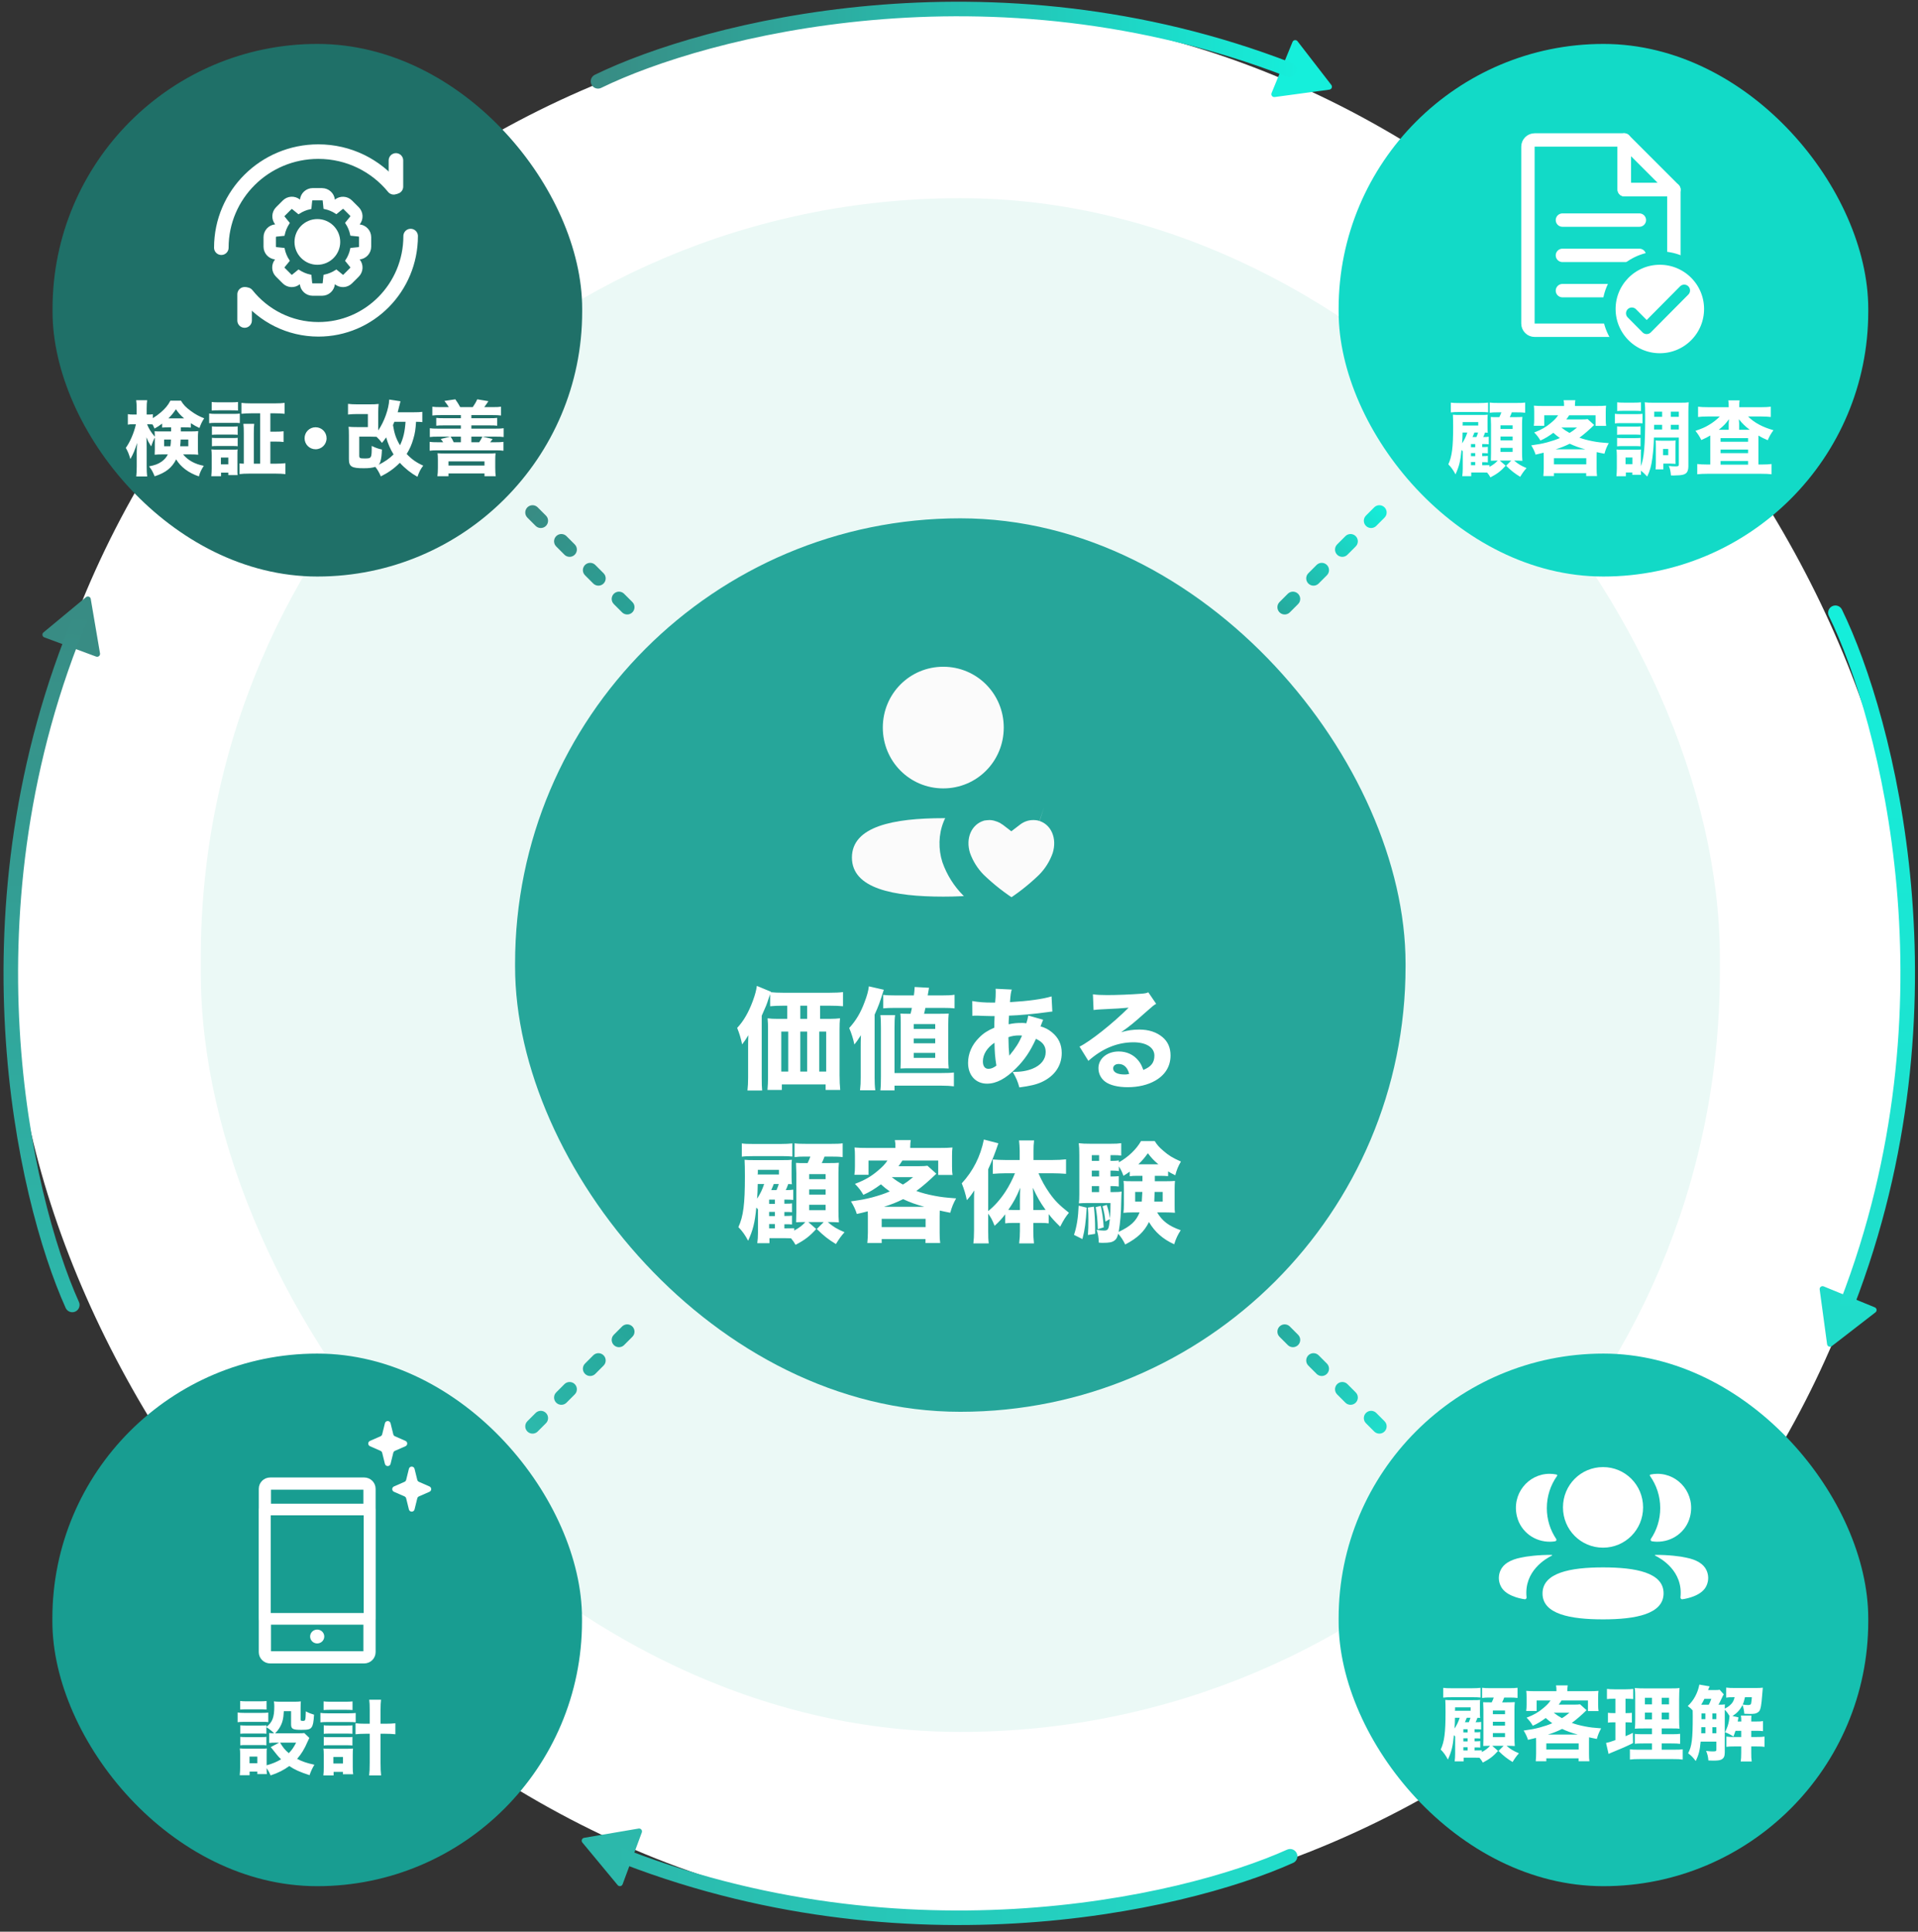 <svg width="426" height="429" viewBox="0 0 426 429" fill="none" xmlns="http://www.w3.org/2000/svg">
<rect x="0" y="0" width="426" height="429" fill="#333333" stroke="none"/>
<rect x="2.584" y="2.646" width="421.416" height="423.355" rx="210.708" fill="white"/>
<rect x="44.597" y="44.012" width="337.391" height="340.623" rx="168.696" fill="#EBF9F6"/>
<rect x="114.402" y="115.11" width="197.781" height="198.427" rx="98.891" fill="#26A69A"/>
<path d="M174.856 223.348V226.271H172.744C171.737 226.271 171.172 226.246 170.484 226.148C170.558 226.959 170.582 227.671 170.582 228.604V239.313C170.582 240.197 170.533 241.253 170.459 242.064H173.652V240.836H183.378V242.064H186.621C186.522 241.032 186.473 240.148 186.473 238.797V228.555C186.473 227.523 186.498 226.934 186.571 226.148C185.957 226.222 185.221 226.271 184.312 226.271H182.15V223.348H184.164C185.442 223.348 186.547 223.397 187.235 223.471V220.327C186.522 220.425 185.515 220.474 184.066 220.474H174.094C172.842 220.474 171.835 220.425 171.196 220.352L171.245 220.253L168.102 218.952C167.954 220.008 167.733 220.843 167.217 222.267C166.284 224.797 165.179 226.738 163.73 228.285C164.27 229.636 164.516 230.495 164.835 231.944C165.302 231.355 165.842 230.544 166.21 229.906C166.161 231.159 166.161 231.674 166.161 232.46V239.313C166.161 240.492 166.112 241.204 166.014 242.186H169.28C169.207 241.523 169.182 240.762 169.182 239.337V225.583C170.189 223.324 170.263 223.176 170.754 221.629C170.901 221.211 170.951 221.039 171.049 220.794V223.471C171.859 223.397 172.817 223.348 174.094 223.348H174.856ZM175.077 229.095V237.986H173.529V229.095H175.077ZM177.754 237.986V229.095H179.277V237.986H177.754ZM177.754 226.271V223.348H179.277V226.271H177.754ZM181.954 237.986V229.095H183.501V237.986H181.954ZM205.238 225.141C205.385 224.576 205.385 224.576 205.533 223.839H209.732C210.592 223.839 211.304 223.864 212.017 223.938V220.917C211.182 221.039 210.568 221.064 209.339 221.064H206.048C206.122 220.671 206.122 220.671 206.343 219.369L203.15 219.197C203.101 220.081 203.076 220.401 202.978 221.064H198.876C197.575 221.064 196.862 221.039 196.175 220.941V223.938C196.985 223.864 197.477 223.839 198.484 223.839H202.536C202.438 224.331 202.438 224.355 202.241 225.141H201.922C200.89 225.141 200.547 225.141 199.982 225.092C200.031 225.583 200.055 226.05 200.055 227.032V235.383C200.055 236.194 200.031 236.685 200.006 237.299C200.94 237.25 201.308 237.25 202.02 237.25H208.652C209.364 237.25 209.782 237.25 210.715 237.299C210.641 236.562 210.617 236.071 210.617 235.064V227.499C210.617 226.443 210.641 225.853 210.715 225.092C210.224 225.117 209.806 225.141 208.652 225.141H205.238ZM202.954 227.425H207.718V228.506H202.954V227.425ZM202.954 230.643H207.718V231.699H202.954V230.643ZM202.954 233.836H207.718V234.941H202.954V233.836ZM191.164 239.288C191.164 240.418 191.14 241.081 191.017 242.137H194.406C194.284 241.106 194.259 240.393 194.259 239.313V225.338C195.192 223.25 195.34 222.832 196.298 219.811L192.982 219.05C192.859 220.081 192.589 221.088 192.024 222.562C191.164 224.895 190.133 226.639 188.61 228.309C189.126 229.513 189.494 230.667 189.764 231.969C190.231 231.404 190.403 231.159 191.213 229.906C191.164 231.183 191.164 231.699 191.164 232.509V239.288ZM198.68 242.162V241.106H209.045C210.248 241.106 210.985 241.155 211.869 241.253V238.183C211.083 238.281 210.346 238.306 209.094 238.306H198.68V228.309C198.68 226.983 198.705 226.222 198.803 225.436H195.536C195.634 226.222 195.659 227.008 195.659 228.309V239.092C195.659 240.565 195.634 241.327 195.536 242.162H198.68ZM215.971 225.608C216.29 225.559 216.487 225.559 216.634 225.559C216.683 225.559 216.831 225.559 217.076 225.559C217.543 225.583 217.936 225.583 218.255 225.608C219.581 225.657 219.753 225.657 220.22 225.657C220.711 225.657 220.711 225.657 220.908 225.657C220.859 226.688 220.834 227.548 220.834 228.236C219.36 228.874 218.427 229.464 217.469 230.446C215.873 232.018 215.013 233.983 215.013 236.046C215.013 238.797 216.708 240.664 219.213 240.664C221.301 240.664 223.388 239.558 225.697 237.225C227.588 235.334 228.792 233.541 230.094 230.716C231.592 231.404 232.255 232.288 232.255 233.639C232.255 235.26 231.199 236.587 229.308 237.348C228.055 237.839 226.802 238.06 224.936 238.06C225.771 239.509 226.016 240.123 226.409 241.499C228.792 241.179 230.167 240.86 231.395 240.295C234.244 238.969 235.816 236.685 235.816 233.86C235.816 231.944 235.104 230.446 233.63 229.243C232.82 228.58 232.108 228.236 231.101 227.941C231.199 227.745 231.199 227.745 231.371 227.253C231.616 226.639 231.616 226.639 231.69 226.467L228.374 225.534C228.301 226.074 228.202 226.467 227.957 227.253C227.564 227.204 227.343 227.18 227.097 227.18C225.82 227.18 225.206 227.229 224.027 227.474C224.027 227.008 224.027 226.762 224.052 226.467C224.101 225.878 224.101 225.878 224.101 225.559C226.213 225.509 230.143 225.141 232.697 224.773C233.237 224.699 233.36 224.674 233.729 224.65L233.557 221.285C231.518 221.899 228.423 222.317 224.322 222.562C224.445 220.917 224.518 220.401 224.715 219.762L221.129 219.59C221.153 219.836 221.153 219.86 221.153 220.229C221.153 220.917 221.153 220.966 221.129 221.383C221.055 222.292 221.055 222.292 221.031 222.66C220.564 222.66 220.539 222.66 220.49 222.66C218.55 222.66 217.396 222.562 215.946 222.317L215.971 225.608ZM220.883 231.576C220.908 233.418 221.006 234.867 221.301 236.66C220.662 237.151 220.122 237.372 219.532 237.372C218.746 237.372 218.304 236.758 218.304 235.727C218.304 234.155 219.238 232.681 220.883 231.576ZM223.978 230.348C224.69 230.078 225.501 229.955 226.311 229.955C226.753 229.955 226.753 229.955 226.999 230.004C226.262 231.674 225.673 232.608 224.174 234.45C224.052 233.173 224.002 232.215 223.978 230.348ZM242.89 224.306C243.627 224.208 243.848 224.208 244.634 224.159C248.244 223.987 248.662 223.962 250.676 223.79C247.213 227.253 242.079 231.33 239.771 232.436L241.735 235.604C244.781 232.878 248.146 231.478 251.756 231.478C254.581 231.478 256.398 232.632 256.398 234.425C256.398 235.972 255.686 236.906 253.942 237.618C253.574 236.611 253.304 236.095 252.813 235.506C251.781 234.229 250.234 233.516 248.49 233.516C245.886 233.516 243.971 235.113 243.971 237.225C243.971 238.429 244.511 239.509 245.469 240.222C246.5 241.007 248.318 241.45 250.455 241.45C252.813 241.45 254.974 240.934 256.619 239.976C258.83 238.699 259.984 236.783 259.984 234.401C259.984 232.681 259.395 231.33 258.191 230.323C256.865 229.218 255.146 228.653 253.058 228.653C251.634 228.653 250.406 228.825 249.006 229.243C250.995 227.843 251.781 227.204 254.335 224.92C256.251 223.225 256.276 223.225 256.791 222.931L255.048 220.376C254.63 220.573 254.335 220.622 253.377 220.696C251.093 220.867 248.048 220.99 245.935 220.99C244.462 220.99 243.651 220.941 242.742 220.818L242.89 224.306ZM250.798 238.502C250.234 238.625 250.135 238.625 249.767 238.625C248.17 238.625 247.237 238.134 247.237 237.274C247.237 236.685 247.728 236.292 248.465 236.292C249.62 236.292 250.43 237.053 250.798 238.502ZM174.217 271.888H174.536C175.224 271.888 175.396 271.888 175.912 271.937V269.972C175.568 270.022 175.298 270.046 174.561 270.046H174.217V269.162H174.536C175.224 269.162 175.396 269.162 175.912 269.211V267.246C175.568 267.32 175.273 267.32 174.561 267.32H174.217V266.411H174.438C175.224 266.411 175.74 266.436 176.182 266.485V264.201C175.715 264.274 175.347 264.299 174.512 264.299C174.708 263.93 174.708 263.93 175.077 262.948C175.372 262.973 175.372 262.973 175.887 262.997C175.838 262.53 175.814 262.236 175.814 261.229V259.166C175.814 258.134 175.814 257.987 175.887 257.569C175.273 257.643 174.929 257.643 173.505 257.643H167.758C166.431 257.643 166.014 257.643 165.375 257.569C165.424 258.601 165.449 259.362 165.449 261.253C165.449 267.443 165.105 270.12 164 272.527C164.81 273.313 165.572 274.393 166.161 275.548C167.242 273.19 167.659 271.569 167.979 268.18C168.151 268.351 168.2 268.401 168.347 268.597V273.779C168.347 274.688 168.298 275.302 168.2 276.088H170.901V274.983H174.438C174.88 274.983 175.151 274.983 175.691 275.007C176.207 275.646 176.354 275.843 176.698 276.457C178.761 275.376 179.817 274.565 181.291 272.944L179.522 271.397H182.961L181.414 272.944C183.084 274.565 183.943 275.229 185.663 276.285C186.399 275.081 186.842 274.467 187.578 273.657C185.835 272.92 185.049 272.429 183.845 271.397H184.214C184.852 271.397 185.614 271.422 186.326 271.471C186.252 270.636 186.228 269.825 186.228 268.843V260.541C186.228 259.632 186.252 258.945 186.326 258.232C185.761 258.281 185.196 258.306 183.821 258.306H182.519C182.764 257.79 182.912 257.471 183.133 256.857H184.385C185.712 256.857 186.473 256.881 187.161 256.98V253.91C186.547 254.008 185.835 254.032 184.385 254.032H179.179C177.779 254.032 177.14 254.008 176.477 253.91V256.98C177.214 256.881 177.754 256.857 178.736 256.857H179.989C179.793 257.373 179.67 257.717 179.375 258.306H178.859C177.68 258.306 177.459 258.306 176.796 258.257C176.821 258.527 176.845 259.313 176.87 260.566V269.211C176.87 269.948 176.845 270.709 176.821 271.446C177.41 271.422 177.852 271.397 178.663 271.397H178.884C178.221 272.134 177.558 272.65 176.403 273.288V272.772C175.568 272.797 175.224 272.797 174.536 272.797H174.217V271.888ZM170.828 267.369V266.411H172.105V267.369H170.828ZM170.828 269.137H172.105V270.071H170.828V269.137ZM170.828 271.839H172.105V272.797H170.828V271.839ZM171.294 264.299C171.565 263.685 171.761 263.243 171.859 262.948H172.965C172.842 263.366 172.768 263.587 172.473 264.299H171.294ZM169.723 262.948C169.305 264.225 168.863 265.109 168.151 266.215C168.249 265.011 168.273 264.495 168.298 262.948H169.723ZM168.323 259.804H173.014V260.836H168.273C168.323 260.713 168.323 260.615 168.323 260.197V259.804ZM179.719 260.762H183.378V261.867H179.719V260.762ZM179.719 264.152H183.378V265.306H179.719V264.152ZM179.719 267.565H183.378V268.769H179.719V267.565ZM164.761 256.881C165.498 256.783 166.186 256.759 167.463 256.759H173.775C174.708 256.759 175.298 256.783 175.986 256.857V253.934C175.249 254.008 174.512 254.057 173.284 254.057H167.463C166.063 254.057 165.424 254.032 164.761 253.934V256.881ZM192.761 273.681C192.761 274.467 192.712 275.229 192.638 276.064H195.831V275.179H205.557V276.064H208.824C208.725 275.376 208.701 274.86 208.701 273.73V270.144C208.701 269.604 208.701 269.358 208.725 268.843C209.536 269.039 209.88 269.088 211.059 269.334C211.427 268.008 211.722 267.295 212.36 266.141C210.027 265.969 208.971 265.846 207.596 265.576C206.024 265.281 204.722 264.937 203.519 264.495C204.845 263.537 206.343 262.236 207.964 260.664L205.999 258.895C205.557 258.969 204.992 258.994 204.133 258.994H199.564C199.834 258.65 200.105 258.232 200.424 257.741H208.382V260.934H211.575C211.476 260.369 211.452 259.829 211.452 259.043V256.71C211.452 255.85 211.476 255.359 211.55 254.843C210.69 254.917 209.978 254.941 208.603 254.941H202.168V254.696C202.168 254.131 202.217 253.541 202.29 253.197H198.754C198.876 253.836 198.876 254.081 198.876 254.72V254.941H192.687C191.385 254.941 190.624 254.917 189.789 254.843C189.863 255.408 189.887 255.948 189.887 256.71V258.994C189.887 259.755 189.863 260.295 189.764 260.909H192.908V257.741H197.108C196.543 258.576 195.978 259.166 194.947 260.025C193.448 261.302 192.073 262.088 189.887 262.923C190.796 263.857 191.189 264.373 191.754 265.355C193.154 264.741 194.259 264.053 195.659 263.022C196.396 263.685 196.813 264.029 197.624 264.594C196.396 265.134 195.315 265.478 193.719 265.92C192.073 266.337 191.434 266.46 189.003 266.804C189.666 267.909 190.01 268.646 190.305 269.604C191.312 269.383 191.606 269.309 192.736 269.015C192.761 269.408 192.761 269.653 192.761 270.12V273.681ZM202.806 261.425C201.799 262.26 201.382 262.555 200.547 263.071C199.564 262.53 198.975 262.138 198.066 261.425H202.806ZM196.322 268.008C197.992 267.492 199.098 267.05 200.596 266.313C202.119 267.025 203.396 267.492 205.311 268.008H196.322ZM195.831 270.685H205.582V272.527H195.831V270.685ZM219.483 269.53C220.122 270.439 220.367 270.881 220.908 272.232C221.915 271.323 222.553 270.611 223.266 269.678V271.692C223.781 271.618 224.297 271.594 224.911 271.594H226.532V273.362C226.532 274.295 226.483 275.179 226.36 276.137H229.651C229.553 275.253 229.504 274.344 229.504 273.386V271.594H231.199C231.911 271.594 232.378 271.618 232.918 271.692V269.629C233.655 270.587 234.171 271.151 235.472 272.429C236.209 270.979 236.651 270.267 237.413 269.334C235.276 267.639 234.293 266.657 233.115 264.987C232.132 263.587 231.346 262.187 230.658 260.566H233.901C234.809 260.566 235.816 260.615 236.774 260.688V257.471C235.915 257.569 234.932 257.618 233.802 257.618H229.553V255.58C229.553 254.745 229.578 254.057 229.676 253.271H226.336C226.409 253.983 226.483 254.794 226.483 255.58V257.618H223.266C222.283 257.618 221.301 257.569 220.515 257.495V260.688C221.448 260.615 222.406 260.566 223.167 260.566H225.427C224.96 261.769 224.101 263.464 223.315 264.643C222.136 266.436 220.908 267.811 219.483 268.965V259.681C220.318 257.839 221.031 256.046 221.743 253.91L218.525 253.074C217.764 256.832 216.143 260.05 213.613 262.801C214.08 263.955 214.473 265.208 214.743 266.534C215.431 265.797 215.774 265.33 216.388 264.373C216.339 265.355 216.339 265.674 216.339 267.025V273.288C216.339 274.565 216.29 275.253 216.192 276.137H219.606C219.508 275.351 219.483 274.615 219.483 273.313V269.53ZM229.504 268.72V266.657C229.504 265.699 229.48 264.987 229.406 263.783C230.364 265.846 230.978 266.951 232.23 268.695C231.862 268.72 231.641 268.72 231.15 268.72H229.504ZM226.532 268.72H225.009C224.543 268.72 224.346 268.72 223.953 268.695C225.206 266.853 225.673 265.994 226.606 263.783C226.557 264.397 226.532 265.502 226.532 266.78V268.72ZM256.497 261.131H257.798C258.412 261.131 258.879 261.155 259.444 261.204V260.148C259.96 260.467 260.23 260.615 261.04 261.008C261.335 259.853 261.654 259.043 262.293 257.962C260.451 257.152 259.567 256.611 258.388 255.58C257.479 254.818 256.988 254.253 256.472 253.418H253.427C252.42 255.211 250.602 256.955 248.514 258.134V257.717C247.999 257.79 247.606 257.815 247.041 257.815H246.648V256.538H247.237C248.023 256.538 248.49 256.562 249.03 256.636V253.885C248.269 253.983 247.851 254.008 246.648 254.008H242.202C240.999 254.008 240.434 253.983 239.599 253.885C239.697 254.646 239.721 255.236 239.721 256.513V265.208C239.721 266.043 239.697 266.706 239.623 267.246C240.139 267.197 240.778 267.173 241.613 267.173H246.648C246.648 268.769 246.623 269.432 246.525 270.611C246.328 269.285 246.255 268.965 245.813 267.59L244.879 267.885C245.199 268.99 245.371 269.874 245.518 271.299L246.5 270.734C246.279 273.067 246.156 273.288 245.149 273.288C244.658 273.288 244.216 273.239 243.578 273.116C243.897 274.074 244.02 274.786 244.044 275.965C244.486 276.014 244.683 276.014 244.953 276.014C246.378 276.014 247.016 275.892 247.532 275.499C247.949 275.204 248.121 274.86 248.367 274C249.055 274.811 249.472 275.45 249.914 276.383C252.641 274.958 254.114 273.558 255.195 271.397C256.497 273.608 258.29 275.204 260.795 276.334C261.188 275.057 261.581 274.246 262.244 273.215C259.591 272.281 258.142 271.176 257.012 269.26H259.051C259.739 269.26 260.254 269.285 260.967 269.334C260.893 268.843 260.893 268.548 260.893 267.516V264.053C260.893 263.39 260.918 262.801 260.967 262.26C260.451 262.309 260.083 262.334 259.002 262.334H256.497V261.131ZM253.746 261.131V262.334H251.511C250.455 262.334 250.086 262.334 249.546 262.26C249.62 262.899 249.62 263.169 249.62 264.053V267.516C249.62 268.351 249.595 268.744 249.521 269.358C250.209 269.285 250.676 269.26 251.486 269.26H253.107C252.346 271.201 251.118 272.33 248.465 273.583C248.809 271.618 249.006 269.383 249.03 266.853C249.055 265.723 249.079 265.085 249.128 264.618C248.637 264.716 248.244 264.741 247.286 264.741H246.648V263.415H246.992C247.507 263.415 247.999 263.439 248.49 263.513V261.204C247.999 261.253 247.679 261.278 246.992 261.278H246.648V259.976H247.041C247.606 259.976 248.048 260.001 248.514 260.074V259.043C249.006 259.853 249.251 260.32 249.521 261.131C250.209 260.713 250.455 260.541 250.921 260.197V261.229C251.388 261.155 251.83 261.131 252.444 261.131H253.746ZM253.721 264.716C253.672 265.674 253.648 266.166 253.598 266.853H252.125V264.716H253.721ZM258.24 264.716V266.853H256.374C256.423 265.92 256.423 265.674 256.448 264.716H258.24ZM244.118 263.415V264.741H242.497V263.415H244.118ZM244.118 261.278H242.497V259.976H244.118V261.278ZM244.118 257.815H242.497V256.538H244.118V257.815ZM252.837 258.576C253.795 257.643 254.163 257.201 254.949 256.12C255.809 257.25 256.276 257.717 257.283 258.576H252.837ZM239.574 267.762C239.476 270.365 239.157 272.404 238.543 274.246L240.409 275.179C240.95 273.141 241.171 271.397 241.367 268.204L239.574 267.762ZM241.637 268.18C241.711 269.285 241.735 269.702 241.735 270.906C241.735 272.33 241.711 272.92 241.637 274.271L243.234 274.025C243.234 273.485 243.234 273.092 243.234 272.797C243.234 271.176 243.16 269.85 242.964 267.983L241.637 268.18ZM243.357 268.081C243.651 269.751 243.774 270.857 243.823 272.993L245.149 272.576C245.002 270.537 244.83 269.309 244.486 267.811L243.357 268.081Z" fill="white"/>
<rect x="11.671" y="9.756" width="117.634" height="118.281" rx="58.817" fill="#1F7068"/>
<rect x="297.317" y="9.756" width="117.634" height="118.281" rx="58.817" fill="#12DAC7"/>
<rect x="11.633" y="300.61" width="117.634" height="118.281" rx="58.817" fill="#189D91"/>
<rect x="297.317" y="300.61" width="117.634" height="118.281" rx="58.817" fill="#16C0B0"/>
<path d="M40.159 94.905H40.991C41.715 94.905 42.023 94.923 42.385 94.96V93.982C43.254 94.525 43.543 94.706 44.303 95.05C44.575 94.254 44.864 93.638 45.353 92.897C44.285 92.498 43.38 92.01 42.403 91.286C41.299 90.49 40.684 89.838 40.195 88.987H37.842C37.318 90.001 36.72 90.707 35.725 91.575C35.182 92.046 34.531 92.516 33.952 92.86V91.992C33.662 92.046 33.445 92.064 33.047 92.064H32.576V90.761C32.576 89.91 32.612 89.386 32.685 88.879H30.241C30.314 89.386 30.35 89.892 30.35 90.779V92.064H29.59C29.011 92.064 28.739 92.046 28.395 91.974V94.308C28.703 94.236 29.047 94.218 29.59 94.218H30.187C29.807 96.009 28.884 98.181 27.943 99.466C28.432 100.335 28.613 100.787 28.956 101.945C29.644 100.697 29.88 100.136 30.459 98.362C30.404 99.032 30.368 99.936 30.368 100.443V103.538C30.368 104.479 30.332 105.185 30.26 105.818H32.685C32.612 105.203 32.576 104.479 32.576 103.538V99.249C32.576 98.308 32.558 97.62 32.504 97.113C32.866 97.982 33.029 98.272 33.571 99.14C33.789 98.453 34.114 97.656 34.386 97.168V99.81C34.386 100.226 34.368 100.516 34.35 100.986C34.856 100.932 35.291 100.914 35.996 100.914H37.281C36.938 101.601 36.539 102.054 35.888 102.524C35.128 103.049 34.458 103.303 33.101 103.574C33.716 104.352 33.879 104.66 34.35 105.782C36.829 104.968 38.168 103.9 39.127 102.018C40.105 103.683 41.896 105.04 44.177 105.8C44.394 104.95 44.719 104.28 45.263 103.447C43.308 103.085 41.752 102.235 40.666 100.914H42.349C43.073 100.914 43.507 100.932 44.032 100.986C43.977 100.498 43.959 100.172 43.959 99.593V97.204C43.959 96.715 43.977 96.335 44.032 95.738C43.579 95.792 43.181 95.81 42.457 95.81H40.159V94.905ZM38.005 94.905V95.81H35.87C34.947 95.81 34.766 95.81 34.331 95.774C34.368 96.172 34.386 96.516 34.386 96.987C33.481 95.901 33.065 95.231 32.666 94.218H33.083C33.372 94.218 33.662 94.236 33.897 94.272C34.06 94.58 34.132 94.743 34.313 95.177C34.965 94.833 35.309 94.598 36.015 94.073V94.96C36.413 94.923 36.702 94.905 37.39 94.905H38.005ZM37.969 97.62C37.951 98.29 37.915 98.597 37.842 99.104H36.449V97.62H37.969ZM41.824 97.62V99.104H40.014C40.069 98.561 40.105 98.253 40.123 97.62H41.824ZM37.408 92.915C38.114 92.209 38.512 91.72 39.073 90.888C39.652 91.738 40.05 92.191 40.901 92.915H37.408ZM57.786 102.977H56.374V96.227C56.374 95.195 56.392 94.688 56.465 94.127H54.058C54.13 94.779 54.148 95.249 54.148 96.227V102.977C53.696 102.959 53.515 102.959 53.207 102.904V105.293C53.786 105.221 54.384 105.185 55.307 105.185H61.243C62.111 105.185 62.745 105.221 63.396 105.293V102.868C62.745 102.941 62.075 102.977 61.297 102.977H60.048V98.072H61.206C62.039 98.072 62.437 98.091 62.98 98.163V95.774C62.419 95.846 62.093 95.865 61.206 95.865H60.048V91.793H61.062C61.93 91.793 62.618 91.829 63.215 91.901V89.476C62.636 89.549 61.967 89.585 61.044 89.585H55.795C54.854 89.585 54.203 89.549 53.624 89.476V91.901C54.221 91.829 54.89 91.793 55.795 91.793H57.786V102.977ZM47.018 91.177C47.47 91.141 47.868 91.123 48.592 91.123H51.289C52.031 91.123 52.411 91.141 52.864 91.177V89.277C52.375 89.331 52.067 89.349 51.289 89.349H48.592C47.814 89.349 47.507 89.331 47.018 89.277V91.177ZM46.457 93.982C46.873 93.928 47.289 93.91 47.923 93.91H51.868C52.682 93.91 52.882 93.91 53.262 93.964V91.847C52.845 91.901 52.538 91.919 51.796 91.919H47.923C47.235 91.919 46.891 91.901 46.457 91.829V93.982ZM47.072 96.57C47.416 96.534 47.651 96.516 48.212 96.516H51.687C52.212 96.516 52.447 96.534 52.791 96.57V94.688C52.483 94.724 52.266 94.743 51.687 94.743H48.212C47.651 94.743 47.38 94.724 47.072 94.688V96.57ZM47.072 99.104C47.416 99.068 47.651 99.05 48.194 99.05H51.651C52.23 99.05 52.429 99.05 52.791 99.104V97.222C52.483 97.276 52.284 97.276 51.687 97.276H48.212C47.633 97.276 47.434 97.276 47.072 97.222V99.104ZM49.099 105.764V104.968H50.71V105.511H52.773C52.737 105.167 52.737 104.913 52.737 104.153V101.077C52.737 100.407 52.737 100.154 52.773 99.81C52.483 99.864 52.284 99.864 51.615 99.864H48.303C47.76 99.864 47.326 99.846 46.946 99.81C47 100.298 47.018 100.624 47.018 101.203V104.008C47.018 104.624 46.982 105.221 46.927 105.764H49.099ZM49.063 101.62H50.71V103.122H49.063V101.62ZM70.092 94.887C68.735 94.887 67.649 95.973 67.649 97.33C67.649 98.688 68.735 99.774 70.092 99.774C71.45 99.774 72.536 98.688 72.536 97.33C72.536 95.973 71.45 94.887 70.092 94.887ZM93.8 91.467C93.275 91.539 92.769 91.557 91.972 91.557H88.335C88.443 91.123 88.534 90.779 88.66 90.254C88.878 89.349 88.878 89.349 88.95 89.114L86.453 88.734C86.362 90.779 85.349 93.638 84.009 95.593C84.009 95.34 84.009 95.303 84.009 95.104V91.594C84.009 90.924 84.028 90.399 84.1 89.711C83.503 89.784 82.96 89.802 82.127 89.802H79.358C78.49 89.802 77.91 89.766 77.295 89.693V92.064C77.874 91.992 78.526 91.955 79.358 91.955H81.711V94.851H79.286C78.417 94.851 78.001 94.833 77.422 94.779C77.476 95.34 77.494 95.683 77.494 96.679V101.945C77.494 103.628 78.073 103.99 80.788 103.99C81.946 103.99 82.688 103.9 83.358 103.683C83.847 104.298 84.19 104.877 84.589 105.8C86.29 104.95 87.575 104.027 88.805 102.778C89.945 104.027 91.285 105.094 92.714 105.891C93.131 104.732 93.366 104.262 93.999 103.411C92.443 102.705 91.448 102 90.326 100.823C90.995 99.737 91.466 98.688 91.809 97.439C92.171 96.227 92.298 95.376 92.407 93.675C93.058 93.675 93.312 93.693 93.8 93.747V91.467ZM90.072 93.675C89.927 95.865 89.565 97.385 88.841 98.887C87.973 97.421 87.593 96.317 87.285 94.399C87.448 94.019 87.466 93.964 87.593 93.675H90.072ZM79.793 96.969H82.163C82.815 96.969 83.231 96.987 83.629 97.005C84.064 97.403 84.426 97.819 84.842 98.362C85.276 97.837 85.421 97.638 85.765 97.131C86.163 98.525 86.688 99.755 87.412 100.914C86.543 101.801 85.421 102.579 84.082 103.23C84.317 102.977 84.389 102.832 84.516 102.398C84.697 101.764 84.788 101.004 84.824 99.828C83.991 99.665 83.376 99.43 82.562 99.032C82.562 101.801 82.543 101.819 80.951 101.819C79.938 101.819 79.793 101.746 79.793 101.149V96.969ZM97.872 90.417C96.967 90.417 96.551 90.399 96.026 90.327V92.281C96.587 92.209 97.076 92.191 97.872 92.191H102.36V92.878H98.65C97.673 92.878 97.311 92.86 96.895 92.806V94.543C97.365 94.489 97.709 94.471 98.65 94.471H102.36V95.195H97.329C96.334 95.195 95.972 95.177 95.465 95.104V97.059C96.008 96.987 96.37 96.969 97.329 96.969H99.99L97.89 97.493C98.216 97.891 98.27 97.982 98.433 98.217H97.293C96.316 98.217 95.918 98.199 95.429 98.127V100.099C95.99 100.027 96.424 100.009 97.293 100.009H109.961C110.848 100.009 111.246 100.027 111.825 100.099V98.127C111.319 98.199 110.939 98.217 109.961 98.217H108.876C109.201 97.783 109.219 97.783 109.4 97.493L107.174 96.969H109.998C110.993 96.969 111.337 96.987 111.862 97.059V95.104C111.355 95.177 110.993 95.195 109.998 95.195H104.695V94.471H108.676C109.618 94.471 109.961 94.489 110.432 94.543V92.806C109.998 92.86 109.654 92.878 108.676 92.878H104.695V92.191H109.437C110.269 92.191 110.721 92.209 111.283 92.281V90.327C110.758 90.399 110.341 90.417 109.437 90.417H107.554C107.989 89.838 108.206 89.512 108.477 89.096L105.998 88.68C105.745 89.259 105.437 89.784 105.003 90.417H102.216C101.872 89.784 101.618 89.368 101.13 88.68L98.705 89.042C99.248 89.729 99.356 89.892 99.682 90.417H97.872ZM102.36 96.969V98.217H100.768C100.533 97.674 100.406 97.457 100.08 96.969H102.36ZM104.695 98.217V96.969H107.138C106.867 97.529 106.794 97.674 106.432 98.217H104.695ZM99.61 105.764V105.149H107.609V105.764H110.106C110.034 105.203 109.998 104.696 109.998 103.9V102.126C109.998 101.493 110.016 101.131 110.07 100.66C109.636 100.697 109.256 100.715 108.477 100.715H98.777C98.089 100.715 97.637 100.697 97.184 100.66C97.239 101.113 97.257 101.547 97.257 102.199V103.882C97.257 104.678 97.221 105.203 97.148 105.764H99.61ZM99.61 102.47H107.609V103.393H99.61V102.47Z" fill="white"/>
<path d="M329.211 102.651H329.446C329.953 102.651 330.079 102.651 330.459 102.687V101.24C330.206 101.276 330.007 101.294 329.464 101.294H329.211V100.642H329.446C329.953 100.642 330.079 100.642 330.459 100.678V99.231C330.206 99.285 329.989 99.285 329.464 99.285H329.211V98.615H329.374C329.953 98.615 330.333 98.633 330.659 98.67V96.987C330.315 97.041 330.043 97.059 329.428 97.059C329.573 96.787 329.573 96.787 329.844 96.064C330.061 96.082 330.061 96.082 330.441 96.1C330.405 95.756 330.387 95.539 330.387 94.797V93.277C330.387 92.516 330.387 92.408 330.441 92.1C329.989 92.154 329.736 92.154 328.686 92.154H324.451C323.474 92.154 323.166 92.154 322.696 92.1C322.732 92.86 322.75 93.421 322.75 94.815C322.75 99.376 322.497 101.348 321.682 103.122C322.279 103.701 322.84 104.497 323.275 105.348C324.071 103.61 324.379 102.416 324.614 99.918C324.741 100.045 324.777 100.081 324.885 100.226V104.045C324.885 104.714 324.849 105.167 324.777 105.746H326.768V104.931H329.374C329.699 104.931 329.898 104.931 330.297 104.95C330.677 105.42 330.785 105.565 331.039 106.017C332.559 105.221 333.337 104.624 334.423 103.429L333.12 102.289H335.653L334.513 103.429C335.744 104.624 336.377 105.112 337.644 105.891C338.187 105.004 338.513 104.551 339.056 103.954C337.771 103.411 337.192 103.049 336.305 102.289H336.576C337.047 102.289 337.608 102.307 338.133 102.343C338.079 101.728 338.06 101.131 338.06 100.407V94.29C338.06 93.62 338.079 93.114 338.133 92.589C337.717 92.625 337.3 92.643 336.287 92.643H335.328C335.509 92.263 335.617 92.028 335.78 91.575H336.703C337.68 91.575 338.241 91.594 338.748 91.666V89.404C338.296 89.476 337.771 89.494 336.703 89.494H332.866C331.835 89.494 331.364 89.476 330.876 89.404V91.666C331.419 91.594 331.817 91.575 332.541 91.575H333.464C333.319 91.955 333.228 92.209 333.011 92.643H332.631C331.762 92.643 331.6 92.643 331.111 92.607C331.129 92.806 331.147 93.385 331.165 94.308V100.678C331.165 101.221 331.147 101.782 331.129 102.325C331.563 102.307 331.889 102.289 332.486 102.289H332.649C332.161 102.832 331.672 103.212 330.821 103.683V103.303C330.206 103.321 329.953 103.321 329.446 103.321H329.211V102.651ZM326.713 99.321V98.615H327.654V99.321H326.713ZM326.713 100.624H327.654V101.312H326.713V100.624ZM326.713 102.615H327.654V103.321H326.713V102.615ZM327.057 97.059C327.256 96.606 327.401 96.281 327.473 96.064H328.288C328.197 96.371 328.143 96.534 327.926 97.059H327.057ZM325.899 96.064C325.591 97.005 325.265 97.656 324.741 98.471C324.813 97.584 324.831 97.204 324.849 96.064H325.899ZM324.867 93.747H328.324V94.507H324.831C324.867 94.417 324.867 94.344 324.867 94.037V93.747ZM333.265 94.453H335.961V95.267H333.265V94.453ZM333.265 96.95H335.961V97.801H333.265V96.95ZM333.265 99.466H335.961V100.353H333.265V99.466ZM322.243 91.594C322.786 91.521 323.293 91.503 324.234 91.503H328.885C329.573 91.503 330.007 91.521 330.514 91.575V89.422C329.971 89.476 329.428 89.512 328.523 89.512H324.234C323.202 89.512 322.732 89.494 322.243 89.422V91.594ZM342.874 103.972C342.874 104.551 342.838 105.112 342.784 105.728H345.137V105.076H352.303V105.728H354.71C354.638 105.221 354.62 104.841 354.62 104.008V101.366C354.62 100.968 354.62 100.787 354.638 100.407C355.235 100.552 355.488 100.588 356.357 100.769C356.629 99.792 356.846 99.267 357.316 98.416C355.597 98.29 354.819 98.199 353.805 98C352.647 97.783 351.688 97.529 350.801 97.204C351.778 96.498 352.882 95.539 354.077 94.38L352.629 93.078C352.303 93.132 351.887 93.15 351.254 93.15H347.887C348.087 92.897 348.286 92.589 348.521 92.227H354.384V94.58H356.737C356.665 94.163 356.647 93.765 356.647 93.186V91.467C356.647 90.833 356.665 90.471 356.719 90.091C356.086 90.146 355.561 90.164 354.547 90.164H349.806V89.983C349.806 89.567 349.842 89.132 349.896 88.879H347.29C347.381 89.349 347.381 89.53 347.381 90.001V90.164H342.82C341.861 90.164 341.3 90.146 340.685 90.091C340.739 90.508 340.757 90.906 340.757 91.467V93.15C340.757 93.711 340.739 94.109 340.667 94.561H342.983V92.227H346.078C345.661 92.842 345.245 93.277 344.485 93.91C343.381 94.851 342.368 95.43 340.757 96.046C341.427 96.733 341.716 97.113 342.132 97.837C343.164 97.385 343.978 96.878 345.01 96.118C345.553 96.606 345.861 96.86 346.458 97.276C345.553 97.674 344.757 97.928 343.58 98.253C342.368 98.561 341.897 98.652 340.105 98.905C340.594 99.719 340.847 100.262 341.065 100.968C341.807 100.805 342.024 100.751 342.856 100.534C342.874 100.823 342.874 101.004 342.874 101.348V103.972ZM350.276 94.942C349.534 95.557 349.227 95.774 348.611 96.154C347.887 95.756 347.453 95.466 346.783 94.942H350.276ZM345.499 99.792C346.729 99.412 347.544 99.086 348.648 98.543C349.77 99.068 350.711 99.412 352.122 99.792H345.499ZM345.137 101.764H352.321V103.122H345.137V101.764ZM372.88 97.168V103.158C372.88 103.52 372.754 103.574 372.102 103.574C371.668 103.574 371.143 103.538 370.654 103.484C370.926 104.099 371.034 104.551 371.125 105.583C371.378 105.601 371.595 105.601 371.722 105.601C372.012 105.601 372.663 105.565 373.025 105.547C373.731 105.474 374.02 105.402 374.364 105.185C374.78 104.913 374.998 104.37 374.998 103.61V91.539C374.998 90.544 375.016 90.037 375.088 89.349C374.581 89.422 374.147 89.44 373.116 89.44H367.306C366.329 89.44 365.931 89.422 365.297 89.349C365.388 90.146 365.406 90.707 365.406 92.679C365.406 98.869 365.153 101.782 364.447 103.538V101.095C364.447 100.371 364.447 100.154 364.483 99.828C364.266 99.864 364.266 99.864 363.415 99.882H360.284C359.56 99.882 359.379 99.882 359.036 99.828C359.09 100.317 359.108 100.642 359.108 101.203V104.008C359.108 104.588 359.072 105.203 359.017 105.764H361.117V104.931H362.547V105.438H364.483C364.465 105.112 364.447 104.913 364.447 104.515C364.917 104.877 365.225 105.167 365.858 105.836C366.474 104.533 366.763 103.484 366.999 101.728C367.198 100.244 367.324 98.688 367.342 97.168H372.88ZM369.17 95.394H367.379L367.397 94.344H369.17V95.394ZM371.089 95.394V94.344H372.88V95.394H371.089ZM371.089 91.431H372.88V92.571H371.089V91.431ZM369.17 91.431V92.571H367.415V91.431H369.17ZM361.044 101.601H362.565V103.085H361.044V101.601ZM359.18 91.286C359.651 91.25 360.031 91.231 360.719 91.231H362.927C363.632 91.231 363.994 91.25 364.465 91.286V89.349C364.012 89.404 363.687 89.422 362.927 89.422H360.719C359.959 89.422 359.633 89.404 359.18 89.349V91.286ZM358.674 94.037C359.108 93.982 359.506 93.964 360.14 93.964H363.415C364.211 93.964 364.447 93.982 364.809 94.019V91.901C364.356 91.955 364.103 91.974 363.343 91.974H360.14C359.434 91.974 359.09 91.955 358.674 91.901V94.037ZM359.162 96.57C359.488 96.516 359.687 96.516 360.266 96.516H363.307C363.85 96.516 364.049 96.534 364.374 96.57V94.688C364.085 94.743 363.886 94.743 363.307 94.743H360.266C359.705 94.743 359.506 94.743 359.162 94.688V96.57ZM359.162 99.122C359.506 99.086 359.723 99.068 360.248 99.068H363.252C363.831 99.068 364.049 99.086 364.374 99.122V97.24C364.085 97.276 363.868 97.294 363.289 97.294H360.266C359.705 97.294 359.506 97.294 359.162 97.24V99.122ZM372.12 99.05C372.12 98.471 372.138 98.181 372.174 97.819C371.939 97.855 371.577 97.873 370.998 97.873H368.899C368.41 97.873 368.048 97.855 367.722 97.819C367.759 98.181 367.777 98.489 367.777 99.086V102.705C367.777 103.411 367.759 103.864 367.704 104.244H369.442V102.959H370.998C371.034 102.959 371.306 102.977 371.812 102.995C371.975 102.995 372.03 102.995 372.156 103.013C372.138 102.796 372.12 102.579 372.12 102.054V99.05ZM369.369 99.701H370.528V101.095H369.369V99.701ZM383.956 90.435H379.468C378.472 90.435 377.658 90.399 377.151 90.327V92.607C377.767 92.535 378.454 92.498 379.269 92.498H381.983C381.332 93.15 380.481 93.838 379.576 94.362C378.653 94.923 378.002 95.195 376.572 95.683C377.206 96.498 377.441 96.86 377.875 97.729C378.979 97.222 379.232 97.095 379.866 96.715C379.866 96.86 379.866 96.86 379.866 97.131V103.158H379.07C378.201 103.158 377.549 103.122 376.97 103.049V105.33C377.586 105.257 378.291 105.221 379.232 105.221H391.213C392.19 105.221 392.932 105.257 393.475 105.33V103.049C392.914 103.122 392.317 103.158 391.412 103.158H390.562V97.276C390.562 97.041 390.562 96.86 390.562 96.733C391.285 97.168 391.666 97.349 392.625 97.765C393.041 96.806 393.312 96.353 393.892 95.539C391.557 94.905 389.584 93.856 388.263 92.498H391.177C391.991 92.498 392.679 92.535 393.312 92.607V90.327C392.733 90.399 392.064 90.435 391.177 90.435H386.291V90.29C386.291 89.657 386.309 89.295 386.381 88.915H383.865C383.938 89.331 383.956 89.657 383.956 90.29V90.435ZM381.748 95.448C382.816 94.58 383.323 94.073 384.01 93.096C383.992 93.258 383.992 93.258 383.992 93.512C383.974 93.566 383.974 93.638 383.974 93.747C383.956 93.838 383.956 93.928 383.956 93.982V95.448H381.748ZM386.272 95.448V93.982C386.272 93.928 386.272 93.838 386.254 93.747C386.254 93.62 386.236 93.53 386.236 93.494C386.236 93.222 386.236 93.222 386.218 93.096C386.942 94.019 387.557 94.634 388.625 95.448H386.272ZM382.146 97.294H388.263V98.109H382.146V97.294ZM382.146 99.846H388.263V100.642H382.146V99.846ZM382.146 102.38H388.263V103.194H382.146V102.38Z" fill="white"/>
<path d="M327.521 388.075H327.757C328.263 388.075 328.39 388.075 328.77 388.111V386.664C328.517 386.7 328.318 386.718 327.775 386.718H327.521V386.066H327.757C328.263 386.066 328.39 386.066 328.77 386.103V384.655C328.517 384.709 328.299 384.709 327.775 384.709H327.521V384.039H327.684C328.263 384.039 328.643 384.058 328.969 384.094V382.411C328.625 382.465 328.354 382.483 327.738 382.483C327.883 382.212 327.883 382.212 328.155 381.488C328.372 381.506 328.372 381.506 328.752 381.524C328.716 381.18 328.698 380.963 328.698 380.221V378.701C328.698 377.941 328.698 377.832 328.752 377.524C328.299 377.579 328.046 377.579 326.996 377.579H322.762C321.784 377.579 321.477 377.579 321.006 377.524C321.042 378.284 321.06 378.845 321.06 380.239C321.06 384.8 320.807 386.772 319.993 388.546C320.59 389.125 321.151 389.921 321.585 390.772C322.382 389.034 322.689 387.84 322.924 385.342C323.051 385.469 323.087 385.505 323.196 385.65V389.469C323.196 390.138 323.16 390.591 323.087 391.17H325.078V390.355H327.684C328.01 390.355 328.209 390.355 328.607 390.374C328.987 390.844 329.096 390.989 329.349 391.441C330.869 390.645 331.647 390.048 332.733 388.853L331.43 387.713H333.964L332.824 388.853C334.054 390.048 334.688 390.536 335.955 391.315C336.498 390.428 336.823 389.975 337.366 389.378C336.081 388.835 335.502 388.473 334.615 387.713H334.887C335.357 387.713 335.919 387.731 336.443 387.768C336.389 387.152 336.371 386.555 336.371 385.831V379.714C336.371 379.044 336.389 378.538 336.443 378.013C336.027 378.049 335.611 378.067 334.597 378.067H333.638C333.819 377.687 333.928 377.452 334.091 376.999H335.014C335.991 376.999 336.552 377.018 337.059 377.09V374.828C336.606 374.9 336.081 374.918 335.014 374.918H331.177C330.145 374.918 329.675 374.9 329.186 374.828V377.09C329.729 377.018 330.127 376.999 330.851 376.999H331.774C331.629 377.38 331.539 377.633 331.322 378.067H330.942C330.073 378.067 329.91 378.067 329.421 378.031C329.44 378.23 329.458 378.809 329.476 379.732V386.103C329.476 386.645 329.458 387.207 329.44 387.749C329.874 387.731 330.2 387.713 330.797 387.713H330.96C330.471 388.256 329.983 388.636 329.132 389.107V388.727C328.517 388.745 328.263 388.745 327.757 388.745H327.521V388.075ZM325.024 384.745V384.039H325.965V384.745H325.024ZM325.024 386.048H325.965V386.736H325.024V386.048ZM325.024 388.039H325.965V388.745H325.024V388.039ZM325.368 382.483C325.567 382.031 325.711 381.705 325.784 381.488H326.598C326.508 381.795 326.453 381.958 326.236 382.483H325.368ZM324.209 381.488C323.902 382.429 323.576 383.08 323.051 383.895C323.124 383.008 323.142 382.628 323.16 381.488H324.209ZM323.178 379.171H326.634V379.931H323.142C323.178 379.841 323.178 379.768 323.178 379.461V379.171ZM331.575 379.877H334.272V380.691H331.575V379.877ZM331.575 382.374H334.272V383.225H331.575V382.374ZM331.575 384.89H334.272V385.777H331.575V384.89ZM320.554 377.018C321.097 376.945 321.603 376.927 322.544 376.927H327.195C327.883 376.927 328.318 376.945 328.824 376.999V374.846C328.281 374.9 327.738 374.936 326.834 374.936H322.544C321.513 374.936 321.042 374.918 320.554 374.846V377.018ZM341.185 389.396C341.185 389.975 341.149 390.536 341.094 391.152H343.447V390.5H350.614V391.152H353.021C352.948 390.645 352.93 390.265 352.93 389.433V386.79C352.93 386.392 352.93 386.211 352.948 385.831C353.546 385.976 353.799 386.012 354.668 386.193C354.939 385.216 355.156 384.691 355.627 383.84C353.908 383.714 353.129 383.623 352.116 383.424C350.958 383.207 349.998 382.954 349.112 382.628C350.089 381.922 351.193 380.963 352.387 379.805L350.94 378.502C350.614 378.556 350.198 378.574 349.564 378.574H346.198C346.397 378.321 346.596 378.013 346.831 377.651H352.695V380.004H355.048C354.975 379.587 354.957 379.189 354.957 378.61V376.891C354.957 376.257 354.975 375.896 355.03 375.515C354.396 375.57 353.871 375.588 352.858 375.588H348.116V375.407C348.116 374.991 348.153 374.556 348.207 374.303H345.601C345.691 374.773 345.691 374.954 345.691 375.425V375.588H341.131C340.171 375.588 339.61 375.57 338.995 375.515C339.049 375.932 339.068 376.33 339.068 376.891V378.574C339.068 379.135 339.049 379.533 338.977 379.986H341.294V377.651H344.388C343.972 378.266 343.556 378.701 342.796 379.334C341.692 380.275 340.678 380.854 339.068 381.47C339.737 382.157 340.027 382.537 340.443 383.261C341.474 382.809 342.289 382.302 343.32 381.542C343.863 382.031 344.171 382.284 344.768 382.7C343.863 383.098 343.067 383.352 341.891 383.677C340.678 383.985 340.208 384.076 338.416 384.329C338.905 385.143 339.158 385.686 339.375 386.392C340.117 386.229 340.334 386.175 341.167 385.958C341.185 386.247 341.185 386.428 341.185 386.772V389.396ZM348.587 380.366C347.845 380.981 347.537 381.198 346.922 381.578C346.198 381.18 345.764 380.89 345.094 380.366H348.587ZM343.809 385.216C345.04 384.836 345.854 384.51 346.958 383.967C348.08 384.492 349.021 384.836 350.433 385.216H343.809ZM343.447 387.188H350.632V388.546H343.447V387.188ZM366.92 388.582H363.916C362.938 388.582 362.54 388.564 362.015 388.491V390.772C362.685 390.681 363.192 390.663 364.223 390.663H371.589C372.62 390.663 373.145 390.681 373.743 390.772V388.491C373.254 388.564 372.765 388.582 371.77 388.582H369.073V387.188H371.209C372.168 387.188 372.62 387.207 373.163 387.279V385.053C372.657 385.125 372.24 385.143 371.191 385.143H369.073V383.858H371.155C372.222 383.858 372.494 383.858 373.037 383.913C372.964 383.352 372.946 382.736 372.946 381.433V377.452C372.946 376.312 372.982 375.407 373.037 374.882C372.584 374.954 372.041 374.973 370.684 374.973H365.599C364.404 374.973 363.861 374.954 363.083 374.882C363.174 375.497 363.192 376.076 363.192 377.38V381.596C363.192 382.755 363.174 383.497 363.101 383.913C363.608 383.877 364.06 383.858 365.255 383.858H366.92V385.143H365.038C363.897 385.143 363.535 385.125 363.101 385.071V387.261C363.572 387.207 363.952 387.188 365.056 387.188H366.92V388.582ZM366.92 377.054V378.52H365.345V377.054H366.92ZM369.073 377.054H370.702V378.52H369.073V377.054ZM366.92 380.348V381.85H365.345V380.348H366.92ZM369.073 380.348H370.702V381.85H369.073V380.348ZM358.794 377.271V380.456H358.432C357.853 380.456 357.563 380.438 357.129 380.384V382.574C357.527 382.519 357.853 382.501 358.378 382.501H358.794V386.446C357.527 386.899 357.328 386.953 356.713 387.08L357.274 389.523C357.437 389.433 357.527 389.396 357.654 389.342C360.133 388.329 361.219 387.858 362.703 387.116L362.667 384.836C361.907 385.216 361.653 385.324 361.038 385.578V382.501H361.309C361.726 382.501 362.088 382.519 362.45 382.555V380.384C362.051 380.438 361.78 380.456 361.309 380.456H361.038V377.271H361.436C361.925 377.271 362.305 377.289 362.739 377.343V375.081C362.287 375.135 361.798 375.172 361.074 375.172H358.595C357.871 375.172 357.346 375.135 356.912 375.081V377.343C357.364 377.289 357.708 377.271 358.215 377.271H358.794ZM381.941 375.262C381.687 375.316 381.506 375.334 381.018 375.334H379.371C379.624 374.719 379.624 374.719 379.733 374.52L377.434 374.122C377.109 375.932 376.168 377.687 374.865 378.882C375.48 379.352 375.625 379.479 375.95 379.859C375.969 380.311 375.969 380.348 375.969 381.09C375.969 386.247 375.769 387.84 374.937 389.378C375.661 389.903 375.969 390.229 376.638 391.097C377.29 389.722 377.543 388.781 377.724 386.79H381.217V388.582C381.217 388.908 381.09 388.962 380.402 388.962C379.986 388.962 379.733 388.944 378.937 388.853C379.244 389.559 379.389 390.193 379.443 390.971C380.24 391.007 380.24 391.007 380.493 391.007C381.488 391.007 382.013 390.935 382.357 390.754C382.882 390.464 383.081 390.03 383.081 389.179V379.696C383.515 380.148 383.841 380.583 384.131 381.071C384.131 381.27 384.076 381.777 384.004 382.212C383.859 383.044 383.624 383.714 383.135 384.709C383.787 384.926 384.257 385.18 385.017 385.65C385.234 385.035 385.307 384.872 385.47 384.383H386.737V385.759H385.126C384.33 385.759 384.004 385.741 383.443 385.668V387.949C383.968 387.876 384.312 387.858 385.126 387.858H386.737V389.324C386.737 390.175 386.7 390.609 386.628 391.188H389.071C388.981 390.627 388.963 390.175 388.963 389.324V387.858H390.193C391.062 387.858 391.424 387.876 391.913 387.949V385.668C391.37 385.741 390.971 385.759 390.157 385.759H388.963V384.383H389.994C390.664 384.383 391.152 384.401 391.569 384.456V382.23C391.189 382.302 390.79 382.32 389.994 382.32H388.963C388.963 381.687 388.963 381.524 388.999 380.999H386.664C386.737 381.397 386.755 381.705 386.755 382.32H385.958C386.031 381.94 386.049 381.868 386.121 381.397L384.8 381.108C385.85 380.42 386.483 379.714 387.026 378.646C387.243 379.262 387.352 379.805 387.424 380.601C388.003 380.619 388.383 380.637 388.637 380.637C389.125 380.637 389.56 380.619 389.777 380.565C390.157 380.492 390.519 380.275 390.718 380.04C391.062 379.606 391.225 378.664 391.388 376.475C391.46 375.588 391.496 375.172 391.532 374.81C391.098 374.864 390.646 374.882 389.94 374.882H385.325C384.456 374.882 383.986 374.864 383.389 374.792V377.018C383.787 376.945 384.221 376.927 384.945 376.927H385.271C385.072 377.778 384.782 378.248 384.167 378.773C383.841 379.044 383.732 379.117 383.081 379.461C383.081 378.99 383.099 378.827 383.117 378.52C382.701 378.574 382.447 378.592 381.687 378.592C381.868 378.266 382.194 377.633 382.466 377.036C382.592 376.728 382.701 376.547 382.864 376.294L381.941 375.262ZM377.851 378.592C378.104 378.176 378.285 377.85 378.556 377.289H380.095C379.878 377.904 379.751 378.176 379.534 378.592H377.851ZM377.851 384.926L377.869 383.587H378.774V384.926H377.851ZM381.217 384.926H380.33V383.587H381.217V384.926ZM381.217 381.795H380.33V380.528H381.217V381.795ZM378.774 380.528V381.795H377.905V380.528H378.774ZM389.089 376.927C389.071 377.09 389.071 377.199 389.071 377.271C389.035 377.542 389.017 377.723 389.017 377.76C388.981 378.085 388.944 378.284 388.908 378.393C388.836 378.574 388.637 378.664 388.239 378.664C387.877 378.664 387.515 378.628 387.062 378.556C387.28 378.085 387.37 377.778 387.569 376.927H389.089Z" fill="white"/>
<path d="M59.782 387.086C60.216 387.032 60.615 387.014 61.23 387.014H61.99L60.126 388.009C60.325 388.226 60.325 388.226 61.519 389.728C61.773 390.036 62.026 390.325 62.424 390.706C61.501 391.285 60.47 391.701 59.221 392.045V389.565C59.221 388.914 59.221 388.66 59.257 388.299C58.968 388.353 58.769 388.353 58.099 388.353H54.642C54.045 388.353 53.701 388.335 53.267 388.299C53.321 388.787 53.339 389.113 53.339 389.692V392.461C53.339 393.076 53.303 393.655 53.249 394.253H55.439V393.438H57.158V393.999H59.275C59.239 393.583 59.221 393.42 59.221 392.678C59.601 393.239 59.818 393.619 60.108 394.289C61.809 393.728 63.004 393.113 64.252 392.208C65.41 393.004 66.641 393.565 68.758 394.235C69.048 393.366 69.32 392.787 69.826 391.918C68.179 391.574 67.094 391.194 65.99 390.615C66.949 389.511 67.6 388.461 68.342 386.742C68.596 386.181 68.596 386.181 68.704 385.964L67.582 384.878C67.347 384.914 67.003 384.932 66.352 384.932H61.103C61.519 384.534 61.737 384.263 62.026 383.81C62.714 382.724 62.967 381.729 63.04 380.028H64.65V382.924C64.65 383.973 65.012 384.172 66.949 384.172C68.415 384.172 68.867 384.064 69.193 383.611C69.519 383.177 69.645 382.507 69.754 380.806C69.03 380.589 68.559 380.408 67.926 380.064C67.854 382.182 67.854 382.182 67.238 382.182C66.876 382.182 66.768 382.127 66.768 381.91V379.286C66.768 378.671 66.786 378.254 66.822 377.856C66.352 377.911 65.953 377.929 65.32 377.929H62.261C61.682 377.929 61.284 377.911 60.832 377.856C60.904 378.254 60.922 378.544 60.922 378.96C60.922 381.385 60.506 382.489 59.167 383.521V383.159C58.859 383.213 58.66 383.213 58.063 383.213H54.516C53.955 383.213 53.719 383.195 53.376 383.159V385.041C53.701 385.005 53.973 384.987 54.516 384.987H58.063C58.606 384.987 58.787 384.987 59.167 385.041V383.575C59.728 383.919 60.343 384.408 60.886 384.932C60.361 384.932 60.162 384.914 59.782 384.86V387.086ZM65.772 387.014C65.211 388.099 64.831 388.642 64.144 389.348C63.293 388.642 62.877 388.118 62.207 387.014H65.772ZM55.421 390.108H57.158V391.592H55.421V390.108ZM53.339 379.666C53.774 379.63 54.226 379.612 54.914 379.612H57.629C58.352 379.612 58.696 379.63 59.203 379.666V377.766C58.696 377.82 58.407 377.838 57.629 377.838H54.914C54.136 377.838 53.846 377.82 53.339 377.766V379.666ZM52.778 382.471C53.195 382.417 53.593 382.399 54.244 382.399H58.19C59.022 382.399 59.149 382.399 59.583 382.453V380.336C59.203 380.39 58.877 380.408 58.117 380.408H54.244C53.556 380.408 53.213 380.39 52.778 380.317V382.471ZM53.376 387.611C53.737 387.557 53.937 387.557 54.498 387.557H58.027C58.624 387.557 58.787 387.557 59.167 387.611V385.729C58.859 385.765 58.642 385.783 58.063 385.783H54.516C53.955 385.783 53.719 385.765 53.376 385.729V387.611ZM82.115 382.815H81.192C80.214 382.815 79.545 382.779 78.966 382.706V385.15C79.617 385.077 80.431 385.041 81.21 385.041H82.115V391.484C82.115 392.841 82.078 393.601 81.988 394.289H84.648C84.558 393.511 84.522 392.769 84.522 391.484V385.041H85.571C86.422 385.041 87.055 385.077 87.815 385.15V382.706C87.2 382.779 86.603 382.815 85.607 382.815H84.522V379.72C84.522 378.653 84.558 378.128 84.63 377.476H82.006C82.096 378.164 82.115 378.634 82.115 379.72V382.815ZM71.871 379.775C72.324 379.738 72.794 379.72 73.482 379.72H76.703C77.409 379.72 77.825 379.738 78.296 379.775V377.856C77.807 377.911 77.481 377.929 76.703 377.929H73.482C72.704 377.929 72.342 377.911 71.871 377.856V379.775ZM71.165 382.507C71.654 382.453 72.07 382.435 72.668 382.435H77.481C78.296 382.435 78.604 382.453 79.002 382.507V380.426C78.549 380.48 78.187 380.498 77.481 380.498H72.686C72.016 380.498 71.6 380.48 71.165 380.408V382.507ZM71.907 385.059C72.287 385.005 72.487 385.005 73.048 385.005H77.174C77.753 385.005 77.898 385.005 78.278 385.059V383.159C77.898 383.213 77.807 383.213 77.174 383.213H73.048C72.45 383.213 72.306 383.213 71.907 383.159V385.059ZM71.907 387.647C72.287 387.593 72.469 387.593 73.029 387.593H77.138C77.735 387.593 77.952 387.611 78.278 387.647V385.747C77.916 385.801 77.771 385.801 77.174 385.801H73.048C72.469 385.801 72.215 385.783 71.907 385.747V387.647ZM74.097 393.511H76.16V394.035H78.441C78.368 393.637 78.35 393.149 78.35 392.443V389.692C78.35 389.113 78.368 388.715 78.404 388.317C78.079 388.353 77.825 388.371 77.282 388.371H73.12C72.414 388.371 72.197 388.371 71.835 388.317C71.889 388.823 71.907 389.131 71.907 389.71V392.57C71.907 393.239 71.889 393.782 71.817 394.289H74.097V393.511ZM74.043 390.199H76.178V391.647H74.043V390.199Z" fill="white"/>
<path d="M306.365 113.817L284.39 135.793" stroke="url(#paint0_linear_8_6963)" stroke-width="3.232" stroke-linecap="round" stroke-linejoin="round" stroke-dasharray="2.59 6.46"/>
<path d="M118.28 113.817L140.255 135.793" stroke="url(#paint1_linear_8_6963)" stroke-width="3.232" stroke-linecap="round" stroke-linejoin="round" stroke-dasharray="2.59 6.46"/>
<path d="M118.28 316.769L140.255 294.793" stroke="url(#paint2_linear_8_6963)" stroke-width="3.232" stroke-linecap="round" stroke-linejoin="round" stroke-dasharray="2.59 6.46"/>
<path d="M306.365 316.769L284.39 294.793" stroke="url(#paint3_linear_8_6963)" stroke-width="3.232" stroke-linecap="round" stroke-linejoin="round" stroke-dasharray="2.59 6.46"/>
<path d="M287.078 9.311C287.267 8.851 287.883 8.767 288.187 9.161L295.696 18.87C296 19.264 295.764 19.839 295.271 19.906L283.108 21.554C282.615 21.62 282.235 21.128 282.424 20.668L287.078 9.311Z" fill="#15EFDB"/>
<path d="M132.822 18.064C156.414 6.538 220.143 -10.116 286.329 15.479" stroke="url(#paint4_linear_8_6963)" stroke-width="3.232" stroke-linecap="round" stroke-linejoin="round"/>
<path d="M129.35 409.201C129.032 408.818 129.248 408.235 129.739 408.152L141.839 406.092C142.329 406.009 142.726 406.488 142.553 406.954L138.287 418.463C138.114 418.929 137.501 419.034 137.183 418.651L129.35 409.201Z" fill="#2CB8AB"/>
<path d="M286.539 412.249C262.598 423.031 198.379 437.682 133.027 410.028" stroke="url(#paint5_linear_8_6963)" stroke-width="3.232" stroke-linecap="round" stroke-linejoin="round"/>
<path d="M416.404 290.341C416.864 290.53 416.948 291.146 416.554 291.45L406.845 298.959C406.451 299.263 405.875 299.027 405.809 298.534L404.161 286.371C404.094 285.878 404.586 285.498 405.046 285.687L416.404 290.341Z" fill="#20DCCA"/>
<path d="M407.653 136.086C419.179 159.677 435.833 223.407 410.238 289.592" stroke="url(#paint6_linear_8_6963)" stroke-width="3.232" stroke-linecap="round" stroke-linejoin="round"/>
<path d="M19.104 132.616C19.487 132.298 20.07 132.515 20.154 133.005L22.213 145.105C22.297 145.595 21.818 145.992 21.351 145.819L9.843 141.553C9.376 141.38 9.272 140.767 9.655 140.449L19.104 132.616Z" fill="#388C84"/>
<path d="M16.057 289.808C5.275 265.867 -9.376 201.647 18.279 136.295" stroke="url(#paint7_linear_8_6963)" stroke-width="3.232" stroke-linecap="round" stroke-linejoin="round"/>
<path fill-rule="evenodd" clip-rule="evenodd" d="M222.94 161.58C222.94 169.078 216.963 175.089 209.508 175.089C202.054 175.089 196.077 169.078 196.077 161.58C196.077 154.08 202.054 148.074 209.508 148.074C216.963 148.074 222.94 154.08 222.94 161.58ZM209.515 199.127C198.566 199.127 189.218 197.391 189.218 190.448C189.218 183.503 198.506 181.704 209.515 181.704C220.463 181.704 229.812 183.44 229.812 190.385C229.812 197.328 220.523 199.127 209.515 199.127Z" fill="#FBFBFB"/>
<mask id="path-26-outside-1_8_6963" maskUnits="userSpaceOnUse" x="207.883" y="174.891" width="33" height="32" fill="black">
<rect fill="white" x="207.883" y="174.891" width="33" height="32"/>
<path d="M231.899 179.261C231.136 179.004 230.334 178.891 229.53 178.891C227.759 178.878 226.04 179.464 224.624 180.546C224.51 180.458 224.369 180.381 224.242 180.305C224.115 180.228 223.885 180.038 223.694 179.936L223.21 179.719C222.955 179.579 222.689 179.477 222.407 179.387C222.382 179.362 222.344 179.336 222.293 179.312H222.217C221.464 179.055 220.687 178.915 219.885 178.891H219.744C219.388 178.891 219.032 178.915 218.674 178.968H218.521C218.139 179.017 217.758 179.106 217.389 179.234C212.635 180.79 210.94 185.95 212.38 190.46C213.195 192.765 214.509 194.856 216.216 196.575C218.7 198.97 221.415 201.085 224.331 202.894L224.662 203.099L224.981 202.907C227.887 201.085 230.587 198.97 233.047 196.587C234.766 194.869 236.079 192.765 236.881 190.46C238.297 185.95 236.602 180.79 231.899 179.261Z"/>
</mask>
<path d="M231.899 179.261C231.136 179.004 230.334 178.891 229.53 178.891C227.759 178.878 226.04 179.464 224.624 180.546C224.51 180.458 224.369 180.381 224.242 180.305C224.115 180.228 223.885 180.038 223.694 179.936L223.21 179.719C222.955 179.579 222.689 179.477 222.407 179.387C222.382 179.362 222.344 179.336 222.293 179.312H222.217C221.464 179.055 220.687 178.915 219.885 178.891H219.744C219.388 178.891 219.032 178.915 218.674 178.968H218.521C218.139 179.017 217.758 179.106 217.389 179.234C212.635 180.79 210.94 185.95 212.38 190.46C213.195 192.765 214.509 194.856 216.216 196.575C218.7 198.97 221.415 201.085 224.331 202.894L224.662 203.099L224.981 202.907C227.887 201.085 230.587 198.97 233.047 196.587C234.766 194.869 236.079 192.765 236.881 190.46C238.297 185.95 236.602 180.79 231.899 179.261Z" fill="#FBFBFB"/>
<path d="M229.53 178.891L229.506 182.123L229.518 182.123H229.53V178.891ZM224.624 180.546L222.658 183.111L224.621 184.616L226.586 183.114L224.624 180.546ZM224.242 180.305L222.559 183.064L222.579 183.077L222.6 183.089L224.242 180.305ZM223.694 179.936L225.215 177.084L225.116 177.032L225.014 176.986L223.694 179.936ZM223.21 179.719L221.653 182.551L221.769 182.615L221.89 182.669L223.21 179.719ZM222.407 179.387L220.181 181.73L220.716 182.238L221.419 182.464L222.407 179.387ZM222.293 179.312L223.679 176.392L223.021 176.08H222.293V179.312ZM222.217 179.312L221.177 182.371L221.683 182.543H222.217V179.312ZM219.885 178.891L219.982 175.661L219.933 175.659H219.885V178.891ZM218.674 178.968V182.199H218.909L219.141 182.165L218.674 178.968ZM218.521 178.968V175.736H218.312L218.105 175.763L218.521 178.968ZM217.389 179.234L218.394 182.305L218.418 182.297L218.442 182.289L217.389 179.234ZM212.38 190.46L209.301 191.443L209.317 191.491L209.333 191.538L212.38 190.46ZM216.216 196.575L213.924 198.852L213.948 198.877L213.973 198.901L216.216 196.575ZM224.331 202.894L222.628 205.64L222.63 205.642L224.331 202.894ZM224.662 203.099L222.961 205.847L224.641 206.888L226.333 205.866L224.662 203.099ZM224.981 202.907L226.652 205.673L226.675 205.659L226.698 205.645L224.981 202.907ZM233.047 196.587L235.296 198.909L235.314 198.891L235.333 198.872L233.047 196.587ZM236.881 190.46L239.933 191.523L239.95 191.476L239.965 191.428L236.881 190.46ZM232.928 176.197C231.79 175.815 230.634 175.659 229.53 175.659V182.123C230.033 182.123 230.483 182.194 230.871 182.324L232.928 176.197ZM229.553 175.659C227.048 175.641 224.634 176.471 222.662 177.978L226.586 183.114C227.445 182.458 228.469 182.115 229.506 182.123L229.553 175.659ZM226.591 177.981C226.275 177.739 225.888 177.524 225.884 177.522L222.6 183.089C222.622 183.102 222.643 183.114 222.66 183.124C222.68 183.136 222.692 183.143 222.707 183.151C222.734 183.167 222.748 183.175 222.755 183.18C222.763 183.185 222.757 183.181 222.742 183.171C222.728 183.162 222.698 183.141 222.658 183.111L226.591 177.981ZM225.925 177.546C226.001 177.593 226.044 177.625 226.009 177.6C225.999 177.593 225.985 177.583 225.962 177.566C225.941 177.551 225.911 177.529 225.88 177.507C225.818 177.462 225.728 177.399 225.626 177.331C225.528 177.265 225.385 177.175 225.215 177.084L222.173 182.787C222.133 182.766 222.104 182.749 222.087 182.739C222.07 182.728 222.06 182.722 222.058 182.72C222.057 182.719 222.068 182.727 222.104 182.753C222.122 182.765 222.139 182.778 222.165 182.796C222.187 182.813 222.218 182.835 222.25 182.858C222.282 182.881 222.324 182.911 222.371 182.943C222.416 182.973 222.482 183.017 222.559 183.064L225.925 177.546ZM225.014 176.986L224.53 176.769L221.89 182.669L222.374 182.886L225.014 176.986ZM224.767 176.888C224.261 176.609 223.779 176.433 223.396 176.31L221.419 182.464C221.598 182.521 221.649 182.549 221.653 182.551L224.767 176.888ZM224.633 177.044C224.319 176.745 223.983 176.537 223.679 176.392L220.906 182.231C220.704 182.135 220.445 181.98 220.181 181.73L224.633 177.044ZM222.293 176.08H222.217V182.543H222.293V176.08ZM223.258 176.252C222.198 175.891 221.103 175.695 219.982 175.661L219.787 182.121C220.272 182.136 220.731 182.219 221.177 182.371L223.258 176.252ZM219.885 175.659H219.744V182.123H219.885V175.659ZM219.744 175.659C219.24 175.659 218.728 175.694 218.208 175.77L219.141 182.165C219.336 182.137 219.535 182.123 219.744 182.123V175.659ZM218.674 175.736H218.521V182.199H218.674V175.736ZM218.105 175.763C217.506 175.841 216.911 175.98 216.335 176.179L218.442 182.289C218.605 182.233 218.772 182.194 218.938 182.172L218.105 175.763ZM216.383 176.162C209.476 178.423 207.484 185.75 209.301 191.443L215.459 189.477C214.396 186.15 215.794 183.156 218.394 182.305L216.383 176.162ZM209.333 191.538C210.307 194.291 211.878 196.792 213.924 198.852L218.509 194.297C217.14 192.919 216.083 191.239 215.427 189.382L209.333 191.538ZM213.973 198.901C216.619 201.454 219.515 203.71 222.628 205.64L226.035 200.148C223.314 198.46 220.78 196.486 218.46 194.249L213.973 198.901ZM222.63 205.642L222.961 205.847L226.364 200.352L226.033 200.147L222.63 205.642ZM226.333 205.866L226.652 205.673L223.31 200.141L222.992 200.333L226.333 205.866ZM226.698 205.645C229.795 203.703 232.673 201.449 235.296 198.909L230.799 194.266C228.501 196.491 225.98 198.467 223.264 200.169L226.698 205.645ZM235.333 198.872C237.401 196.805 238.972 194.282 239.933 191.523L233.829 189.397C233.185 191.248 232.132 192.932 230.762 194.302L235.333 198.872ZM239.965 191.428C241.743 185.762 239.774 178.423 232.899 176.187L230.9 182.334C233.43 183.156 234.851 186.137 233.798 189.492L239.965 191.428Z" fill="#26A69A" mask="url(#path-26-outside-1_8_6963)"/>
<path d="M347.025 48.879H364.115" stroke="white" stroke-width="2.973" stroke-linecap="round" stroke-linejoin="round"/>
<path d="M347.025 56.713H364.115" stroke="white" stroke-width="2.973" stroke-linecap="round" stroke-linejoin="round"/>
<path d="M347.025 64.547H364.115" stroke="white" stroke-width="2.973" stroke-linecap="round" stroke-linejoin="round"/>
<path d="M360.76 31.085H340.853C340.459 31.085 340.081 31.242 339.802 31.521C339.523 31.8 339.366 32.178 339.366 32.572V71.857C339.366 72.251 339.523 72.629 339.802 72.908C340.081 73.187 340.459 73.343 340.853 73.343H370.294C370.688 73.343 371.066 73.187 371.345 72.908C371.624 72.629 371.781 72.251 371.781 71.857V42.125H360.76V31.085Z" stroke="white" stroke-width="2.973" stroke-linecap="round" stroke-linejoin="round"/>
<path d="M360.754 42.106H371.781L360.754 31.085V42.106Z" stroke="white" stroke-width="2.973" stroke-linecap="round" stroke-linejoin="round"/>
<path d="M368.739 79.934C374.986 79.891 380.015 74.791 379.971 68.544C379.928 62.298 374.828 57.269 368.581 57.313C362.335 57.356 357.306 62.456 357.35 68.702C357.393 74.949 362.493 79.978 368.739 79.934Z" fill="white" stroke="#12DAC7" stroke-width="2.973" stroke-linecap="round" stroke-linejoin="round"/>
<path d="M362.441 69.581L365.738 72.904L374.075 64.501" stroke="#12DAC7" stroke-width="2.585" stroke-linecap="round" stroke-linejoin="round"/>
<path fill-rule="evenodd" clip-rule="evenodd" d="M364.94 334.764C364.94 339.731 360.98 343.713 356.043 343.713C351.105 343.713 347.146 339.731 347.146 334.764C347.146 329.796 351.105 325.818 356.043 325.818C360.98 325.818 364.94 329.796 364.94 334.764ZM356.048 359.635C348.795 359.635 342.603 358.485 342.603 353.886C342.603 349.286 348.756 348.094 356.048 348.094C363.3 348.094 369.492 349.244 369.492 353.844C369.492 358.443 363.339 359.635 356.048 359.635ZM368.746 334.926C368.746 337.457 367.991 339.816 366.666 341.776C366.53 341.978 366.651 342.25 366.891 342.292C367.223 342.349 367.565 342.382 367.913 342.391C371.386 342.483 374.503 340.235 375.364 336.85C376.64 331.823 372.894 327.31 368.125 327.31C367.607 327.31 367.111 327.365 366.628 327.464C366.562 327.479 366.492 327.51 366.454 327.569C366.409 327.641 366.443 327.738 366.488 327.801C367.921 329.821 368.746 332.284 368.746 334.926ZM374.494 345.924C376.827 346.382 378.362 347.319 378.998 348.68C379.535 349.797 379.535 351.094 378.998 352.209C378.025 354.32 374.889 354.998 373.67 355.173C373.419 355.211 373.216 354.992 373.243 354.739C373.865 348.889 368.913 346.116 367.631 345.478C367.576 345.45 367.565 345.406 367.571 345.379C367.575 345.36 367.597 345.33 367.639 345.324C370.411 345.273 373.392 345.653 374.494 345.924ZM344.395 342.391C344.743 342.382 345.084 342.351 345.417 342.292C345.657 342.251 345.778 341.978 345.642 341.777C344.317 339.816 343.562 337.458 343.562 334.926C343.562 332.284 344.387 329.821 345.82 327.801C345.865 327.738 345.897 327.641 345.854 327.569C345.816 327.512 345.744 327.479 345.68 327.464C345.195 327.365 344.699 327.31 344.181 327.31C339.412 327.31 335.667 331.823 336.944 336.85C337.805 340.235 340.922 342.483 344.395 342.391ZM344.733 345.378C344.739 345.407 344.727 345.448 344.674 345.479C343.391 346.117 338.438 348.89 339.061 354.737C339.088 354.993 338.887 355.21 338.635 355.173C337.416 354.998 334.281 354.321 333.308 352.21C332.769 351.092 332.769 349.798 333.308 348.681C333.944 347.32 335.477 346.383 337.81 345.922C338.913 345.654 341.892 345.273 344.667 345.325C344.708 345.33 344.729 345.361 344.733 345.378Z" fill="white"/>
<path d="M80.892 329.483H60.011C59.361 329.483 58.834 330 58.834 330.638V366.914C58.834 367.551 59.361 368.068 60.011 368.068H80.892C81.542 368.068 82.069 367.551 82.069 366.914V330.638C82.069 330 81.542 329.483 80.892 329.483Z" fill="#189D91" stroke="white" stroke-width="2.715" stroke-linecap="round" stroke-linejoin="round"/>
<path d="M82.069 335.239H58.834V359.523H82.069V335.239Z" fill="#189D91" stroke="white" stroke-width="2.585" stroke-linecap="round" stroke-linejoin="round"/>
<path d="M70.451 364.985C71.318 364.985 72.022 364.295 72.022 363.443C72.022 362.592 71.318 361.902 70.451 361.902C69.583 361.902 68.879 362.592 68.879 363.443C68.879 364.295 69.583 364.985 70.451 364.985Z" fill="white"/>
<path d="M85.492 316.081C85.653 315.426 86.585 315.426 86.747 316.081L87.352 318.535C87.4 318.73 87.536 318.892 87.72 318.973L90.059 319.998C90.575 320.224 90.575 320.956 90.059 321.182L87.72 322.208C87.536 322.289 87.4 322.45 87.352 322.645L86.747 325.099C86.585 325.755 85.653 325.755 85.492 325.099L84.886 322.645C84.838 322.45 84.702 322.289 84.518 322.208L82.179 321.182C81.663 320.956 81.663 320.224 82.179 319.998L84.518 318.973C84.702 318.892 84.838 318.73 84.886 318.535L85.492 316.081Z" fill="white"/>
<path d="M90.819 326.202C90.981 325.546 91.912 325.546 92.074 326.202L92.679 328.656C92.727 328.851 92.863 329.013 93.047 329.093L95.386 330.119C95.902 330.345 95.902 331.077 95.386 331.303L93.047 332.328C92.863 332.409 92.727 332.571 92.679 332.766L92.074 335.22C91.912 335.875 90.981 335.875 90.819 335.22L90.213 332.766C90.165 332.571 90.029 332.409 89.846 332.328L87.506 331.303C86.991 331.077 86.991 330.345 87.506 330.119L89.846 329.093C90.029 329.013 90.165 328.851 90.213 328.656L90.819 326.202Z" fill="white"/>
<path d="M49.159 55.01C49.159 43.225 58.8 33.671 70.694 33.671C77.458 33.671 83.495 36.762 87.443 41.596" stroke="white" stroke-width="3.232" stroke-linecap="round" stroke-linejoin="round"/>
<path d="M87.939 35.629L87.939 41.446" stroke="white" stroke-width="3.232" stroke-linecap="round" stroke-linejoin="round"/>
<path d="M91.207 52.425C91.207 63.863 82.04 73.136 70.731 73.136C64.299 73.136 58.56 70.136 54.806 65.444" stroke="white" stroke-width="3.232" stroke-linecap="round" stroke-linejoin="round"/>
<path d="M54.329 71.178L54.329 65.361" stroke="white" stroke-width="3.232" stroke-linecap="round" stroke-linejoin="round"/>
<path d="M71.569 44.147C71.675 44.151 71.776 44.192 71.855 44.264C71.933 44.335 71.984 44.432 71.997 44.537L72.156 46.115C73.059 46.309 73.919 46.667 74.693 47.169L75.926 46.164C76.01 46.099 76.114 46.067 76.22 46.072C76.326 46.078 76.426 46.12 76.504 46.193L78.015 47.704C78.088 47.781 78.13 47.881 78.136 47.987C78.141 48.093 78.109 48.197 78.044 48.281L77.038 49.513C77.541 50.287 77.898 51.147 78.092 52.049L79.671 52.208C79.776 52.222 79.873 52.273 79.943 52.351C80.014 52.43 80.054 52.531 80.057 52.636V54.773C80.055 54.879 80.015 54.981 79.945 55.059C79.874 55.138 79.777 55.189 79.671 55.202L78.092 55.365C77.897 56.267 77.54 57.127 77.038 57.901L78.044 59.133C78.109 59.217 78.141 59.322 78.136 59.427C78.13 59.533 78.088 59.633 78.015 59.711L76.504 61.222C76.426 61.294 76.326 61.337 76.22 61.342C76.114 61.347 76.01 61.315 75.926 61.251L74.693 60.245C73.918 60.745 73.058 61.102 72.156 61.299L71.997 62.877C71.984 62.982 71.933 63.078 71.854 63.149C71.776 63.22 71.674 63.26 71.569 63.262H69.446C69.34 63.26 69.239 63.22 69.16 63.149C69.082 63.078 69.031 62.982 69.017 62.877L68.858 61.299C67.956 61.102 67.097 60.745 66.321 60.245L65.088 61.251C65.012 61.311 64.917 61.344 64.819 61.342C64.704 61.344 64.594 61.301 64.511 61.222L62.999 59.711C62.927 59.633 62.884 59.533 62.879 59.427C62.873 59.322 62.906 59.217 62.97 59.133L63.976 57.901C63.476 57.126 63.119 56.267 62.922 55.365L61.343 55.202C61.238 55.189 61.141 55.138 61.07 55.059C60.999 54.981 60.959 54.879 60.958 54.773V52.66C60.96 52.555 61.001 52.454 61.071 52.375C61.142 52.297 61.238 52.246 61.343 52.232L62.922 52.073C63.119 51.172 63.476 50.313 63.976 49.537L62.97 48.305C62.906 48.221 62.873 48.117 62.879 48.011C62.884 47.905 62.927 47.805 62.999 47.728L64.511 46.217C64.594 46.138 64.704 46.095 64.819 46.096C64.917 46.095 65.012 46.127 65.088 46.188L66.321 47.194C67.095 46.691 67.955 46.333 68.858 46.14L69.017 44.561C69.031 44.456 69.081 44.359 69.16 44.288C69.238 44.216 69.34 44.175 69.446 44.171H71.588L71.569 44.147ZM71.588 42.092H69.446C68.825 42.098 68.228 42.331 67.768 42.747C67.307 43.163 67.015 43.733 66.947 44.349V44.556L66.586 44.706L66.422 44.575C65.939 44.182 65.327 43.981 64.705 44.012C64.082 44.043 63.493 44.304 63.052 44.744L61.54 46.255C61.103 46.698 60.844 47.285 60.812 47.907C60.78 48.528 60.978 49.139 61.367 49.624L61.497 49.783C61.444 49.903 61.396 50.028 61.348 50.148H61.141C60.516 50.21 59.937 50.501 59.514 50.965C59.092 51.429 58.857 52.033 58.854 52.66V54.797C58.858 55.418 59.091 56.016 59.507 56.478C59.923 56.939 60.494 57.231 61.112 57.3H61.319C61.367 57.42 61.415 57.54 61.468 57.661L61.338 57.824C60.948 58.309 60.75 58.92 60.782 59.542C60.813 60.163 61.073 60.751 61.511 61.193L63.023 62.704C63.464 63.144 64.053 63.405 64.675 63.437C65.297 63.469 65.909 63.27 66.393 62.877L66.557 62.748L66.918 62.897V63.104C66.986 63.72 67.278 64.29 67.739 64.706C68.199 65.122 68.796 65.355 69.417 65.361H71.559C72.18 65.355 72.777 65.122 73.237 64.706C73.698 64.29 73.99 63.72 74.058 63.104V62.897C74.178 62.849 74.303 62.8 74.419 62.748L74.583 62.877C75.067 63.27 75.679 63.469 76.301 63.437C76.923 63.405 77.512 63.144 77.953 62.704L79.469 61.193C79.906 60.75 80.164 60.162 80.195 59.541C80.226 58.92 80.028 58.309 79.638 57.824L79.508 57.661C79.561 57.54 79.609 57.42 79.657 57.3H79.864C80.482 57.231 81.053 56.939 81.469 56.478C81.885 56.016 82.118 55.418 82.122 54.797V52.66C82.117 52.04 81.884 51.443 81.468 50.983C81.051 50.523 80.481 50.231 79.864 50.163H79.657C79.609 50.042 79.561 49.917 79.508 49.797L79.638 49.638C80.028 49.154 80.226 48.543 80.195 47.922C80.164 47.301 79.906 46.713 79.469 46.27L77.953 44.754C77.511 44.313 76.923 44.053 76.3 44.022C75.678 43.99 75.066 44.191 74.583 44.585L74.419 44.715C74.303 44.662 74.178 44.614 74.058 44.566V44.359C73.99 43.742 73.698 43.172 73.237 42.756C72.777 42.34 72.18 42.108 71.559 42.102L71.588 42.092Z" fill="white" stroke="white" stroke-width="0.646"/>
<path d="M70.488 57.605C72.629 57.605 74.366 55.868 74.366 53.727C74.366 51.585 72.629 49.849 70.488 49.849C68.346 49.849 66.61 51.585 66.61 53.727C66.61 55.868 68.346 57.605 70.488 57.605Z" fill="white" stroke="white" stroke-width="2.398" stroke-linecap="round" stroke-linejoin="round"/>
<defs>
<linearGradient id="paint0_linear_8_6963" x1="306.365" y1="110.262" x2="281.158" y2="135.793" gradientUnits="userSpaceOnUse">
<stop stop-color="#15EFDB"/>
<stop offset="1" stop-color="#26A69A"/>
</linearGradient>
<linearGradient id="paint1_linear_8_6963" x1="118.28" y1="113.817" x2="144.457" y2="139.671" gradientUnits="userSpaceOnUse">
<stop stop-color="#388C84"/>
<stop offset="1" stop-color="#26A69A"/>
</linearGradient>
<linearGradient id="paint2_linear_8_6963" x1="118.28" y1="316.769" x2="140.255" y2="294.793" gradientUnits="userSpaceOnUse">
<stop stop-color="#2CB8AB"/>
<stop offset="1" stop-color="#26A69A"/>
</linearGradient>
<linearGradient id="paint3_linear_8_6963" x1="306.365" y1="316.769" x2="284.39" y2="290.592" gradientUnits="userSpaceOnUse">
<stop stop-color="#20DCCA"/>
<stop offset="1" stop-color="#26A69A"/>
</linearGradient>
<linearGradient id="paint4_linear_8_6963" x1="133.146" y1="18.159" x2="289.56" y2="18.159" gradientUnits="userSpaceOnUse">
<stop stop-color="#388C84"/>
<stop offset="1" stop-color="#15EFDB"/>
</linearGradient>
<linearGradient id="paint5_linear_8_6963" x1="288.268" y1="415.013" x2="135.731" y2="411.458" gradientUnits="userSpaceOnUse">
<stop stop-color="#20DCCA"/>
<stop offset="1" stop-color="#2CB8AB"/>
</linearGradient>
<linearGradient id="paint6_linear_8_6963" x1="407.841" y1="135.793" x2="407.841" y2="294.147" gradientUnits="userSpaceOnUse">
<stop stop-color="#15EFDB"/>
<stop offset="1" stop-color="#20DCCA"/>
</linearGradient>
<linearGradient id="paint7_linear_8_6963" x1="18.098" y1="135.793" x2="14.866" y2="289.623" gradientUnits="userSpaceOnUse">
<stop stop-color="#388C84"/>
<stop offset="1" stop-color="#2CB8AB"/>
</linearGradient>
</defs>
</svg>

